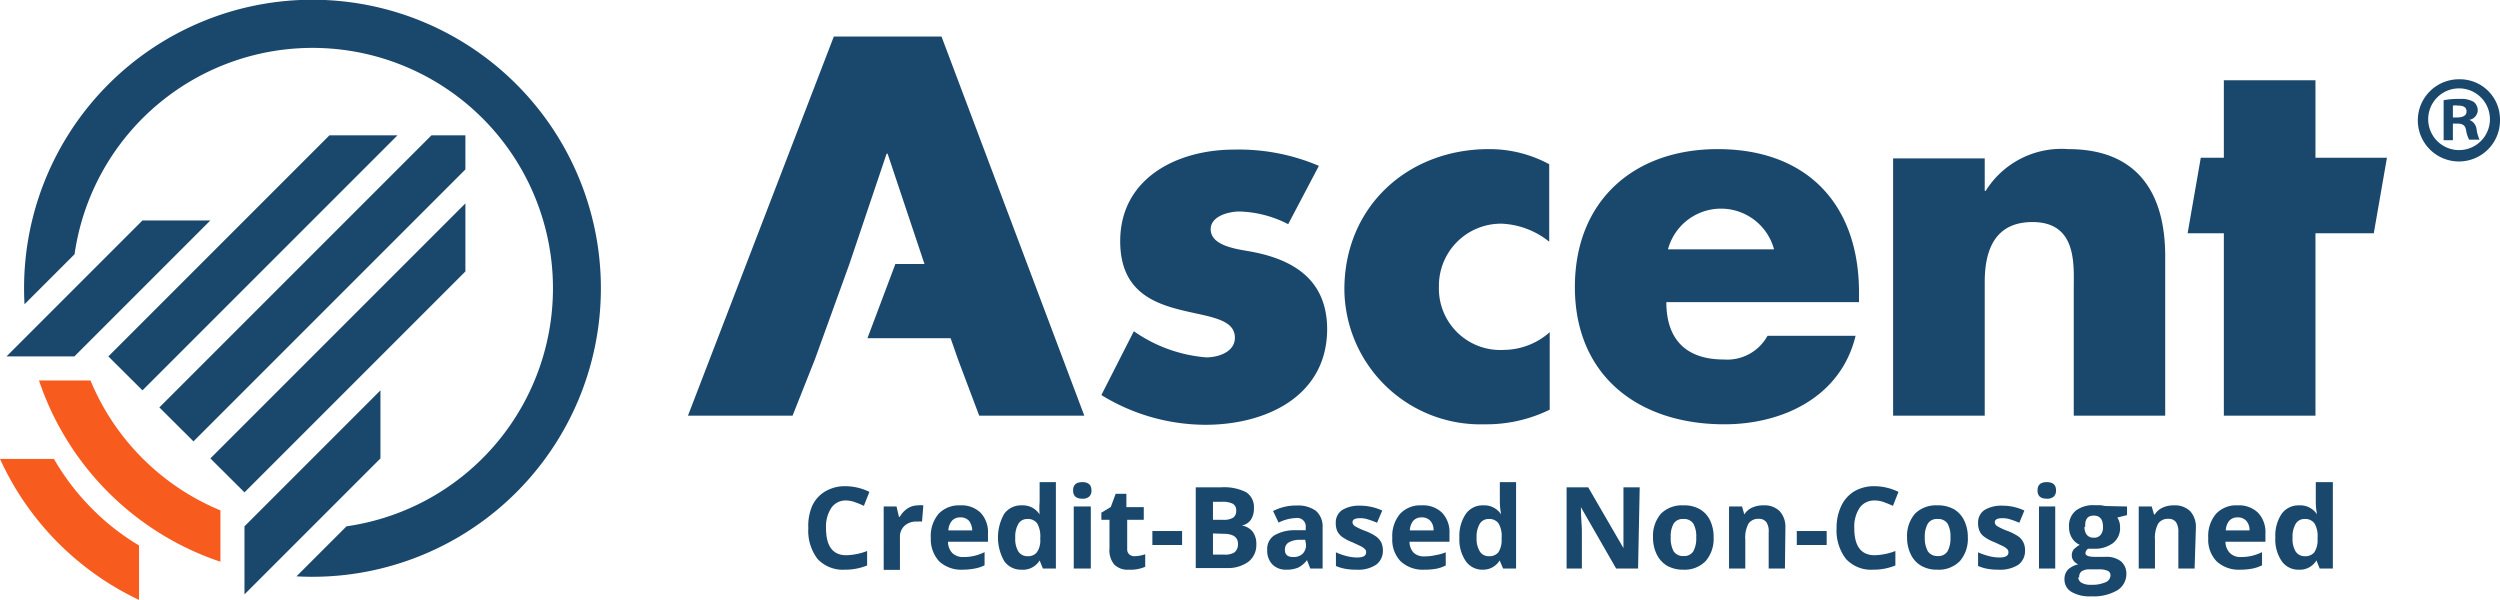 <svg id="Layer_1" data-name="Layer 1" xmlns="http://www.w3.org/2000/svg" viewBox="0 0 153.9 36.93"><defs><style>.cls-1{fill:#1a476c;}.cls-2{fill:#f75b1e;}</style></defs><path class="cls-1" d="M77.07,15.5c-.77-.15-2.54-.31-2.54-1.39,0-.81,1.12-1.09,1.77-1.09a6.92,6.92,0,0,1,3,.78l1.89-3.59a12.53,12.53,0,0,0-5.23-1c-3.47,0-7,1.74-7,5.64,0,2.85,1.76,3.71,3.53,4.18s3.53.53,3.53,1.76c0,.87-1,1.21-1.77,1.21a9,9,0,0,1-4.45-1.61l-2,3.93a12.29,12.29,0,0,0,6.41,1.83c3.69,0,7.49-1.73,7.49-5.91C81.68,17.27,79.7,16,77.07,15.5Z" transform="translate(0 0)"/><path class="cls-1" d="M82.76,17.82a8.38,8.38,0,0,0,8.64,8.3,8.87,8.87,0,0,0,4-.9V20.45a4.31,4.31,0,0,1-2.82,1.09,3.78,3.78,0,0,1-4-3.9,3.82,3.82,0,0,1,3.87-3.87,5,5,0,0,1,2.92,1.11V10.11a7.72,7.72,0,0,0-3.72-.93C86.67,9.18,82.76,12.71,82.76,17.82Z" transform="translate(0 0)"/><path class="cls-1" d="M105.74,9.18c-5.17,0-8.79,3.19-8.79,8.49,0,5.48,3.93,8.45,9.2,8.45,3.62,0,7.18-1.7,8.08-5.45h-5.42a2.83,2.83,0,0,1-2.7,1.46c-2.32,0-3.53-1.24-3.53-3.53h11.86V18C114.44,12.59,111.25,9.18,105.74,9.18Zm-3.06,6.17a3.38,3.38,0,0,1,6.53,0Z" transform="translate(0 0)"/><path class="cls-1" d="M127.32,9.18a5.49,5.49,0,0,0-5.08,2.57h-.06v-2h-5.64V25.59h5.64V17.36c0-2,.65-3.69,2.94-3.69,2.78,0,2.54,2.67,2.54,4.18v7.74h5.63V15.78C133.29,11.88,131.59,9.18,127.32,9.18Z" transform="translate(0 0)"/><polygon class="cls-1" points="142.54 9.71 142.54 4.94 136.9 4.94 136.9 9.71 135.48 9.71 134.67 14.36 136.9 14.36 136.9 25.59 142.54 25.59 142.54 14.36 146.13 14.36 146.94 9.71 142.54 9.71"/><polygon class="cls-1" points="51.33 2.25 42.35 25.59 48.79 25.59 50.17 22.11 52.29 16.25 54.58 9.46 54.64 9.46 56.91 16.25 55.12 16.25 53.4 20.82 58.52 20.82 58.97 22.11 60.28 25.59 66.75 25.59 57.96 2.25 51.33 2.25"/><path class="cls-2" d="M5.69,31.34a14.78,14.78,0,0,1-2.37-3.09H0a17.72,17.72,0,0,0,8.56,8.68V33.58A14.54,14.54,0,0,1,5.69,31.34Z" transform="translate(0 0)"/><polygon class="cls-1" points="20.28 8.33 6.67 21.94 8.77 24.03 24.47 8.33 20.28 8.33"/><polygon class="cls-1" points="26.56 8.33 9.81 25.08 11.91 27.17 28.65 10.43 28.65 8.33 26.56 8.33"/><polygon class="cls-1" points="28.65 12.52 12.95 28.22 15.05 30.31 28.65 16.71 28.65 12.52"/><path class="cls-1" d="M31.79,5.19A17.75,17.75,0,0,0,1.51,18.73l3.08-3.08A14.8,14.8,0,1,1,21.33,32.4l-3.08,3.08A17.76,17.76,0,0,0,31.79,5.19Z" transform="translate(0 0)"/><path class="cls-2" d="M13.57,31.42a14.77,14.77,0,0,1-8-8H2.4A17.72,17.72,0,0,0,13.57,34.58Z" transform="translate(0 0)"/><polygon class="cls-1" points="23.42 24.03 15.05 32.4 15.05 36.59 23.42 28.22 23.42 24.03"/><polygon class="cls-1" points="8.77 13.57 12.95 13.57 4.58 21.94 0.4 21.94 8.77 13.57"/><path class="cls-1" d="M153.9,7.34a2.53,2.53,0,1,1-2.52-2.46A2.47,2.47,0,0,1,153.9,7.34Zm-4.42,0a1.9,1.9,0,1,0,3.8,0,1.9,1.9,0,1,0-3.8,0ZM151,8.63h-.57V6.17a4.66,4.66,0,0,1,1-.08,1.54,1.54,0,0,1,.85.18.68.68,0,0,1,.25.54.63.63,0,0,1-.52.57v0a.7.7,0,0,1,.45.6,2.39,2.39,0,0,0,.18.62H152a1.9,1.9,0,0,1-.19-.6c-.05-.27-.2-.39-.52-.39H151Zm0-1.4h.27c.31,0,.57-.1.57-.36s-.17-.37-.53-.37a1.09,1.09,0,0,0-.31,0Z" transform="translate(0 0)"/><path class="cls-1" d="M52.1,30.81a1.06,1.06,0,0,0-.92.45,2.09,2.09,0,0,0-.33,1.25c0,1.12.42,1.67,1.25,1.67a3.87,3.87,0,0,0,1.28-.26v.89a3.57,3.57,0,0,1-1.38.26,2.12,2.12,0,0,1-1.67-.66,2.85,2.85,0,0,1-.57-1.9A3.1,3.1,0,0,1,50,31.14a2,2,0,0,1,.82-.9,2.38,2.38,0,0,1,1.24-.31,3.4,3.4,0,0,1,1.46.35l-.34.86a5.48,5.48,0,0,0-.56-.23A1.62,1.62,0,0,0,52.1,30.81Z" transform="translate(0 0)"/><path class="cls-1" d="M56.49,31.11a1.69,1.69,0,0,1,.35,0l-.08,1a1.26,1.26,0,0,0-.3,0,1.05,1.05,0,0,0-.78.26.91.91,0,0,0-.28.71v2h-1V31.18h.79l.15.64h.05a1.5,1.5,0,0,1,.48-.52A1.18,1.18,0,0,1,56.49,31.11Z" transform="translate(0 0)"/><path class="cls-1" d="M59.27,35.07a2,2,0,0,1-1.45-.51,2,2,0,0,1-.52-1.44,2.12,2.12,0,0,1,.48-1.49,1.73,1.73,0,0,1,1.33-.52,1.67,1.67,0,0,1,1.26.46,1.73,1.73,0,0,1,.45,1.27v.51H58.36a1,1,0,0,0,.26.69.93.93,0,0,0,.69.25,2.84,2.84,0,0,0,.66-.07,3.11,3.11,0,0,0,.64-.23v.81A2.28,2.28,0,0,1,60,35,3.91,3.91,0,0,1,59.27,35.07Zm-.15-3.22a.67.67,0,0,0-.52.21,1,1,0,0,0-.22.59h1.47a1,1,0,0,0-.2-.59A.69.69,0,0,0,59.12,31.85Z" transform="translate(0 0)"/><path class="cls-1" d="M62.88,35.07a1.25,1.25,0,0,1-1.06-.53,2.94,2.94,0,0,1,0-2.91,1.27,1.27,0,0,1,1.08-.52,1.23,1.23,0,0,1,1.1.56h0A4.48,4.48,0,0,1,64,30.9V29.68h1V35h-.8l-.2-.5h0A1.2,1.2,0,0,1,62.88,35.07Zm.37-.83a.69.69,0,0,0,.58-.24,1.27,1.27,0,0,0,.21-.79V33.1a1.62,1.62,0,0,0-.19-.88.7.7,0,0,0-.62-.27.61.61,0,0,0-.54.3,1.57,1.57,0,0,0-.19.86,1.47,1.47,0,0,0,.19.84A.65.65,0,0,0,63.25,34.24Z" transform="translate(0 0)"/><path class="cls-1" d="M66.06,30.19q0-.51.57-.51c.37,0,.56.17.56.51a.48.48,0,0,1-.14.38.59.59,0,0,1-.42.13Q66.06,30.7,66.06,30.19ZM67.15,35H66.1V31.18h1.05Z" transform="translate(0 0)"/><path class="cls-1" d="M69.85,34.24a2.2,2.2,0,0,0,.65-.12v.77a2.24,2.24,0,0,1-1,.18,1.17,1.17,0,0,1-.91-.32,1.38,1.38,0,0,1-.29-1V32h-.5v-.44l.58-.35.3-.81h.66v.82h1.07V32H69.39V33.8a.42.42,0,0,0,.13.33A.49.49,0,0,0,69.85,34.24Z" transform="translate(0 0)"/><path class="cls-1" d="M70.94,33.55v-.86h1.83v.86Z" transform="translate(0 0)"/><path class="cls-1" d="M73.61,30h1.56a3,3,0,0,1,1.54.3,1.08,1.08,0,0,1,.48,1A1.21,1.21,0,0,1,77,32a.86.86,0,0,1-.56.35v0a1.08,1.08,0,0,1,.69.4,1.28,1.28,0,0,1,.21.77,1.3,1.3,0,0,1-.5,1.07,2.16,2.16,0,0,1-1.34.38H73.61Zm1.06,2h.62a1.12,1.12,0,0,0,.62-.13.5.5,0,0,0,.19-.44.45.45,0,0,0-.21-.42,1.38,1.38,0,0,0-.66-.12h-.56Zm0,.84v1.3h.69A1.06,1.06,0,0,0,76,34a.64.64,0,0,0,.21-.52c0-.41-.3-.62-.89-.62Z" transform="translate(0 0)"/><path class="cls-1" d="M80.66,35l-.2-.52h0a1.6,1.6,0,0,1-.54.46,1.87,1.87,0,0,1-.73.13,1.17,1.17,0,0,1-.86-.32,1.21,1.21,0,0,1-.32-.89,1,1,0,0,1,.43-.9,2.47,2.47,0,0,1,1.28-.32l.66,0v-.17a.52.52,0,0,0-.59-.58,2.62,2.62,0,0,0-1.08.28l-.34-.71a3.05,3.05,0,0,1,1.46-.34,1.86,1.86,0,0,1,1.18.33,1.27,1.27,0,0,1,.41,1V35Zm-.31-1.77H80a1.32,1.32,0,0,0-.68.17.5.5,0,0,0-.22.45c0,.3.17.44.51.44a.8.8,0,0,0,.58-.2.76.76,0,0,0,.21-.56Z" transform="translate(0 0)"/><path class="cls-1" d="M85.13,33.86a1.06,1.06,0,0,1-.41.9,2,2,0,0,1-1.22.31,3.55,3.55,0,0,1-.71-.06,2.35,2.35,0,0,1-.55-.17V34a3.53,3.53,0,0,0,.65.23,2.72,2.72,0,0,0,.64.09c.38,0,.57-.1.57-.32a.26.26,0,0,0-.08-.2.88.88,0,0,0-.26-.18l-.49-.23a2.91,2.91,0,0,1-.65-.34,1,1,0,0,1-.3-.36,1.21,1.21,0,0,1-.09-.5.92.92,0,0,1,.39-.79,2,2,0,0,1,1.12-.27,3.23,3.23,0,0,1,1.35.3l-.32.75a5.21,5.21,0,0,0-.54-.2,1.42,1.42,0,0,0-.5-.08c-.31,0-.47.08-.47.25a.3.3,0,0,0,.15.24,3.84,3.84,0,0,0,.65.3,3.24,3.24,0,0,1,.66.34,1.15,1.15,0,0,1,.31.36A1.22,1.22,0,0,1,85.13,33.86Z" transform="translate(0 0)"/><path class="cls-1" d="M87.67,35.07a2,2,0,0,1-1.44-.51,1.91,1.91,0,0,1-.52-1.44,2.12,2.12,0,0,1,.48-1.49,1.7,1.7,0,0,1,1.33-.52,1.67,1.67,0,0,1,1.26.46,1.73,1.73,0,0,1,.45,1.27v.51H86.77A1,1,0,0,0,87,34a.9.9,0,0,0,.69.25,2.7,2.7,0,0,0,.65-.07A2.91,2.91,0,0,0,89,34v.81a2.21,2.21,0,0,1-.58.2A4,4,0,0,1,87.67,35.07Zm-.15-3.22a.67.67,0,0,0-.52.21,1,1,0,0,0-.21.59h1.46a.84.84,0,0,0-.2-.59A.69.69,0,0,0,87.52,31.85Z" transform="translate(0 0)"/><path class="cls-1" d="M91.29,35.07a1.24,1.24,0,0,1-1.06-.53,2.36,2.36,0,0,1-.39-1.45,2.41,2.41,0,0,1,.4-1.46,1.26,1.26,0,0,1,1.07-.52,1.23,1.23,0,0,1,1.1.56h0a4.58,4.58,0,0,1-.08-.77V29.68h1V35h-.8l-.21-.5h0A1.19,1.19,0,0,1,91.29,35.07Zm.36-.83a.71.71,0,0,0,.59-.24,1.35,1.35,0,0,0,.2-.79V33.1a1.53,1.53,0,0,0-.19-.88.69.69,0,0,0-.61-.27.62.62,0,0,0-.55.3,1.57,1.57,0,0,0-.19.86,1.46,1.46,0,0,0,.2.84A.63.63,0,0,0,91.65,34.24Z" transform="translate(0 0)"/><path class="cls-1" d="M100.84,35H99.49l-2.17-3.78h0c0,.67.06,1.14.06,1.43V35h-.94V30h1.33l2.17,3.74h0c0-.65,0-1.1,0-1.37V30h1Z" transform="translate(0 0)"/><path class="cls-1" d="M105.49,33.08a2.09,2.09,0,0,1-.49,1.46,1.8,1.8,0,0,1-1.37.53,2,2,0,0,1-1-.24,1.67,1.67,0,0,1-.64-.7,2.32,2.32,0,0,1-.23-1.05,2.09,2.09,0,0,1,.49-1.46,1.83,1.83,0,0,1,1.38-.51,1.93,1.93,0,0,1,1,.23,1.59,1.59,0,0,1,.64.69A2.32,2.32,0,0,1,105.49,33.08Zm-2.64,0a1.67,1.67,0,0,0,.18.86.69.69,0,0,0,.61.29.66.66,0,0,0,.6-.29,1.64,1.64,0,0,0,.18-.86,1.6,1.6,0,0,0-.18-.85.68.68,0,0,0-.61-.28.66.66,0,0,0-.6.28A1.6,1.6,0,0,0,102.85,33.08Z" transform="translate(0 0)"/><path class="cls-1" d="M109.88,35h-1V32.77a1,1,0,0,0-.14-.62.54.54,0,0,0-.47-.21.71.71,0,0,0-.63.29,1.82,1.82,0,0,0-.2,1V35h-1V31.18h.8l.14.49h0a1.08,1.08,0,0,1,.48-.42,1.59,1.59,0,0,1,.7-.14,1.32,1.32,0,0,1,1,.36,1.44,1.44,0,0,1,.35,1Z" transform="translate(0 0)"/><path class="cls-1" d="M110.61,33.55v-.86h1.84v.86Z" transform="translate(0 0)"/><path class="cls-1" d="M115.41,30.81a1.09,1.09,0,0,0-.93.45,2.09,2.09,0,0,0-.33,1.25c0,1.12.42,1.67,1.26,1.67a3.82,3.82,0,0,0,1.27-.26v.89a3.56,3.56,0,0,1-1.37.26,2.1,2.1,0,0,1-1.67-.66,2.86,2.86,0,0,1-.58-1.9,3.1,3.1,0,0,1,.29-1.37,2.09,2.09,0,0,1,.81-.9,2.42,2.42,0,0,1,1.25-.31,3.43,3.43,0,0,1,1.46.35l-.34.86c-.19-.09-.38-.16-.56-.23A1.62,1.62,0,0,0,115.41,30.81Z" transform="translate(0 0)"/><path class="cls-1" d="M121.14,33.08a2.09,2.09,0,0,1-.49,1.46,1.81,1.81,0,0,1-1.38.53,1.94,1.94,0,0,1-1-.24,1.61,1.61,0,0,1-.64-.7,2.32,2.32,0,0,1-.23-1.05,2.09,2.09,0,0,1,.49-1.46,1.82,1.82,0,0,1,1.38-.51,2,2,0,0,1,1,.23,1.59,1.59,0,0,1,.64.69A2.32,2.32,0,0,1,121.14,33.08Zm-2.65,0a1.66,1.66,0,0,0,.19.86.69.69,0,0,0,.61.29.66.66,0,0,0,.6-.29,1.64,1.64,0,0,0,.18-.86,1.6,1.6,0,0,0-.18-.85.68.68,0,0,0-.61-.28.65.65,0,0,0-.6.28A1.6,1.6,0,0,0,118.49,33.08Z" transform="translate(0 0)"/><path class="cls-1" d="M124.66,33.86a1.06,1.06,0,0,1-.4.9,2.08,2.08,0,0,1-1.23.31,3.69,3.69,0,0,1-.71-.06,2.51,2.51,0,0,1-.55-.17V34a3.93,3.93,0,0,0,.66.23,2.65,2.65,0,0,0,.64.09c.38,0,.57-.1.57-.32a.26.26,0,0,0-.08-.2,1,1,0,0,0-.26-.18l-.49-.23a2.7,2.7,0,0,1-.65-.34.86.86,0,0,1-.3-.36,1.21,1.21,0,0,1-.09-.5.92.92,0,0,1,.39-.79,2,2,0,0,1,1.12-.27,3.15,3.15,0,0,1,1.34.3l-.31.75a5.21,5.21,0,0,0-.54-.2,1.44,1.44,0,0,0-.51-.08c-.3,0-.46.08-.46.25a.3.3,0,0,0,.15.24,3.84,3.84,0,0,0,.65.3,3.24,3.24,0,0,1,.66.34,1,1,0,0,1,.3.36A1.07,1.07,0,0,1,124.66,33.86Z" transform="translate(0 0)"/><path class="cls-1" d="M125.43,30.19q0-.51.57-.51t.57.51a.52.52,0,0,1-.14.38.61.61,0,0,1-.43.13Q125.43,30.7,125.43,30.19ZM126.52,35h-1V31.18h1Z" transform="translate(0 0)"/><path class="cls-1" d="M130.94,31.18v.53l-.6.15a1,1,0,0,1,.17.57,1.17,1.17,0,0,1-.43,1,1.87,1.87,0,0,1-1.19.35h-.19l-.16,0a.36.36,0,0,0-.16.27c0,.15.19.23.58.23h.65a1.44,1.44,0,0,1,.95.27,1,1,0,0,1,.34.79,1.18,1.18,0,0,1-.56,1,2.91,2.91,0,0,1-1.61.37,2.18,2.18,0,0,1-1.22-.28.87.87,0,0,1-.42-.78.84.84,0,0,1,.21-.58,1.34,1.34,0,0,1,.64-.33.68.68,0,0,1-.29-.22.54.54,0,0,1-.11-.33.57.57,0,0,1,.12-.37,1.69,1.69,0,0,1,.37-.28,1.08,1.08,0,0,1-.48-.42,1.25,1.25,0,0,1-.18-.68,1.2,1.2,0,0,1,.41-1,1.75,1.75,0,0,1,1.16-.34l.38,0,.29.05Zm-3,4.36a.39.39,0,0,0,.21.34,1.14,1.14,0,0,0,.58.12,2.06,2.06,0,0,0,.87-.15.47.47,0,0,0,.32-.42.29.29,0,0,0-.19-.3,1.4,1.4,0,0,0-.58-.08h-.54a.82.82,0,0,0-.48.13A.41.41,0,0,0,128,35.54Zm.38-3.11a.79.79,0,0,0,.14.49.52.52,0,0,0,.43.18.5.5,0,0,0,.43-.18.73.73,0,0,0,.14-.49q0-.69-.57-.69T128.37,32.43Z" transform="translate(0 0)"/><path class="cls-1" d="M135.1,35h-1V32.77a1.11,1.11,0,0,0-.14-.62.54.54,0,0,0-.47-.21.71.71,0,0,0-.63.29,1.82,1.82,0,0,0-.2,1V35h-1V31.18h.8l.14.49h.05a1.08,1.08,0,0,1,.48-.42,1.59,1.59,0,0,1,.7-.14,1.34,1.34,0,0,1,1,.36,1.44,1.44,0,0,1,.35,1Z" transform="translate(0 0)"/><path class="cls-1" d="M137.9,35.07a2,2,0,0,1-1.44-.51,1.91,1.91,0,0,1-.52-1.44,2.12,2.12,0,0,1,.48-1.49,1.7,1.7,0,0,1,1.33-.52,1.68,1.68,0,0,1,1.26.46,1.73,1.73,0,0,1,.45,1.27v.51H137a1,1,0,0,0,.27.69.9.9,0,0,0,.69.25,2.76,2.76,0,0,0,.65-.07,3.11,3.11,0,0,0,.64-.23v.81a2.34,2.34,0,0,1-.58.2A4,4,0,0,1,137.9,35.07Zm-.15-3.22a.67.67,0,0,0-.52.21,1,1,0,0,0-.21.59h1.46a.84.84,0,0,0-.2-.59A.69.69,0,0,0,137.75,31.85Z" transform="translate(0 0)"/><path class="cls-1" d="M141.52,35.07a1.24,1.24,0,0,1-1.06-.53,2.36,2.36,0,0,1-.39-1.45,2.41,2.41,0,0,1,.39-1.46,1.28,1.28,0,0,1,1.08-.52,1.23,1.23,0,0,1,1.1.56h0a3.73,3.73,0,0,1-.08-.77V29.68h1.05V35h-.81l-.2-.5h0A1.19,1.19,0,0,1,141.52,35.07Zm.36-.83a.71.71,0,0,0,.59-.24,1.35,1.35,0,0,0,.2-.79V33.1a1.53,1.53,0,0,0-.19-.88.7.7,0,0,0-.62-.27.61.61,0,0,0-.54.3,1.57,1.57,0,0,0-.19.86,1.47,1.47,0,0,0,.19.84A.65.65,0,0,0,141.88,34.24Z" transform="translate(0 0)"/></svg>